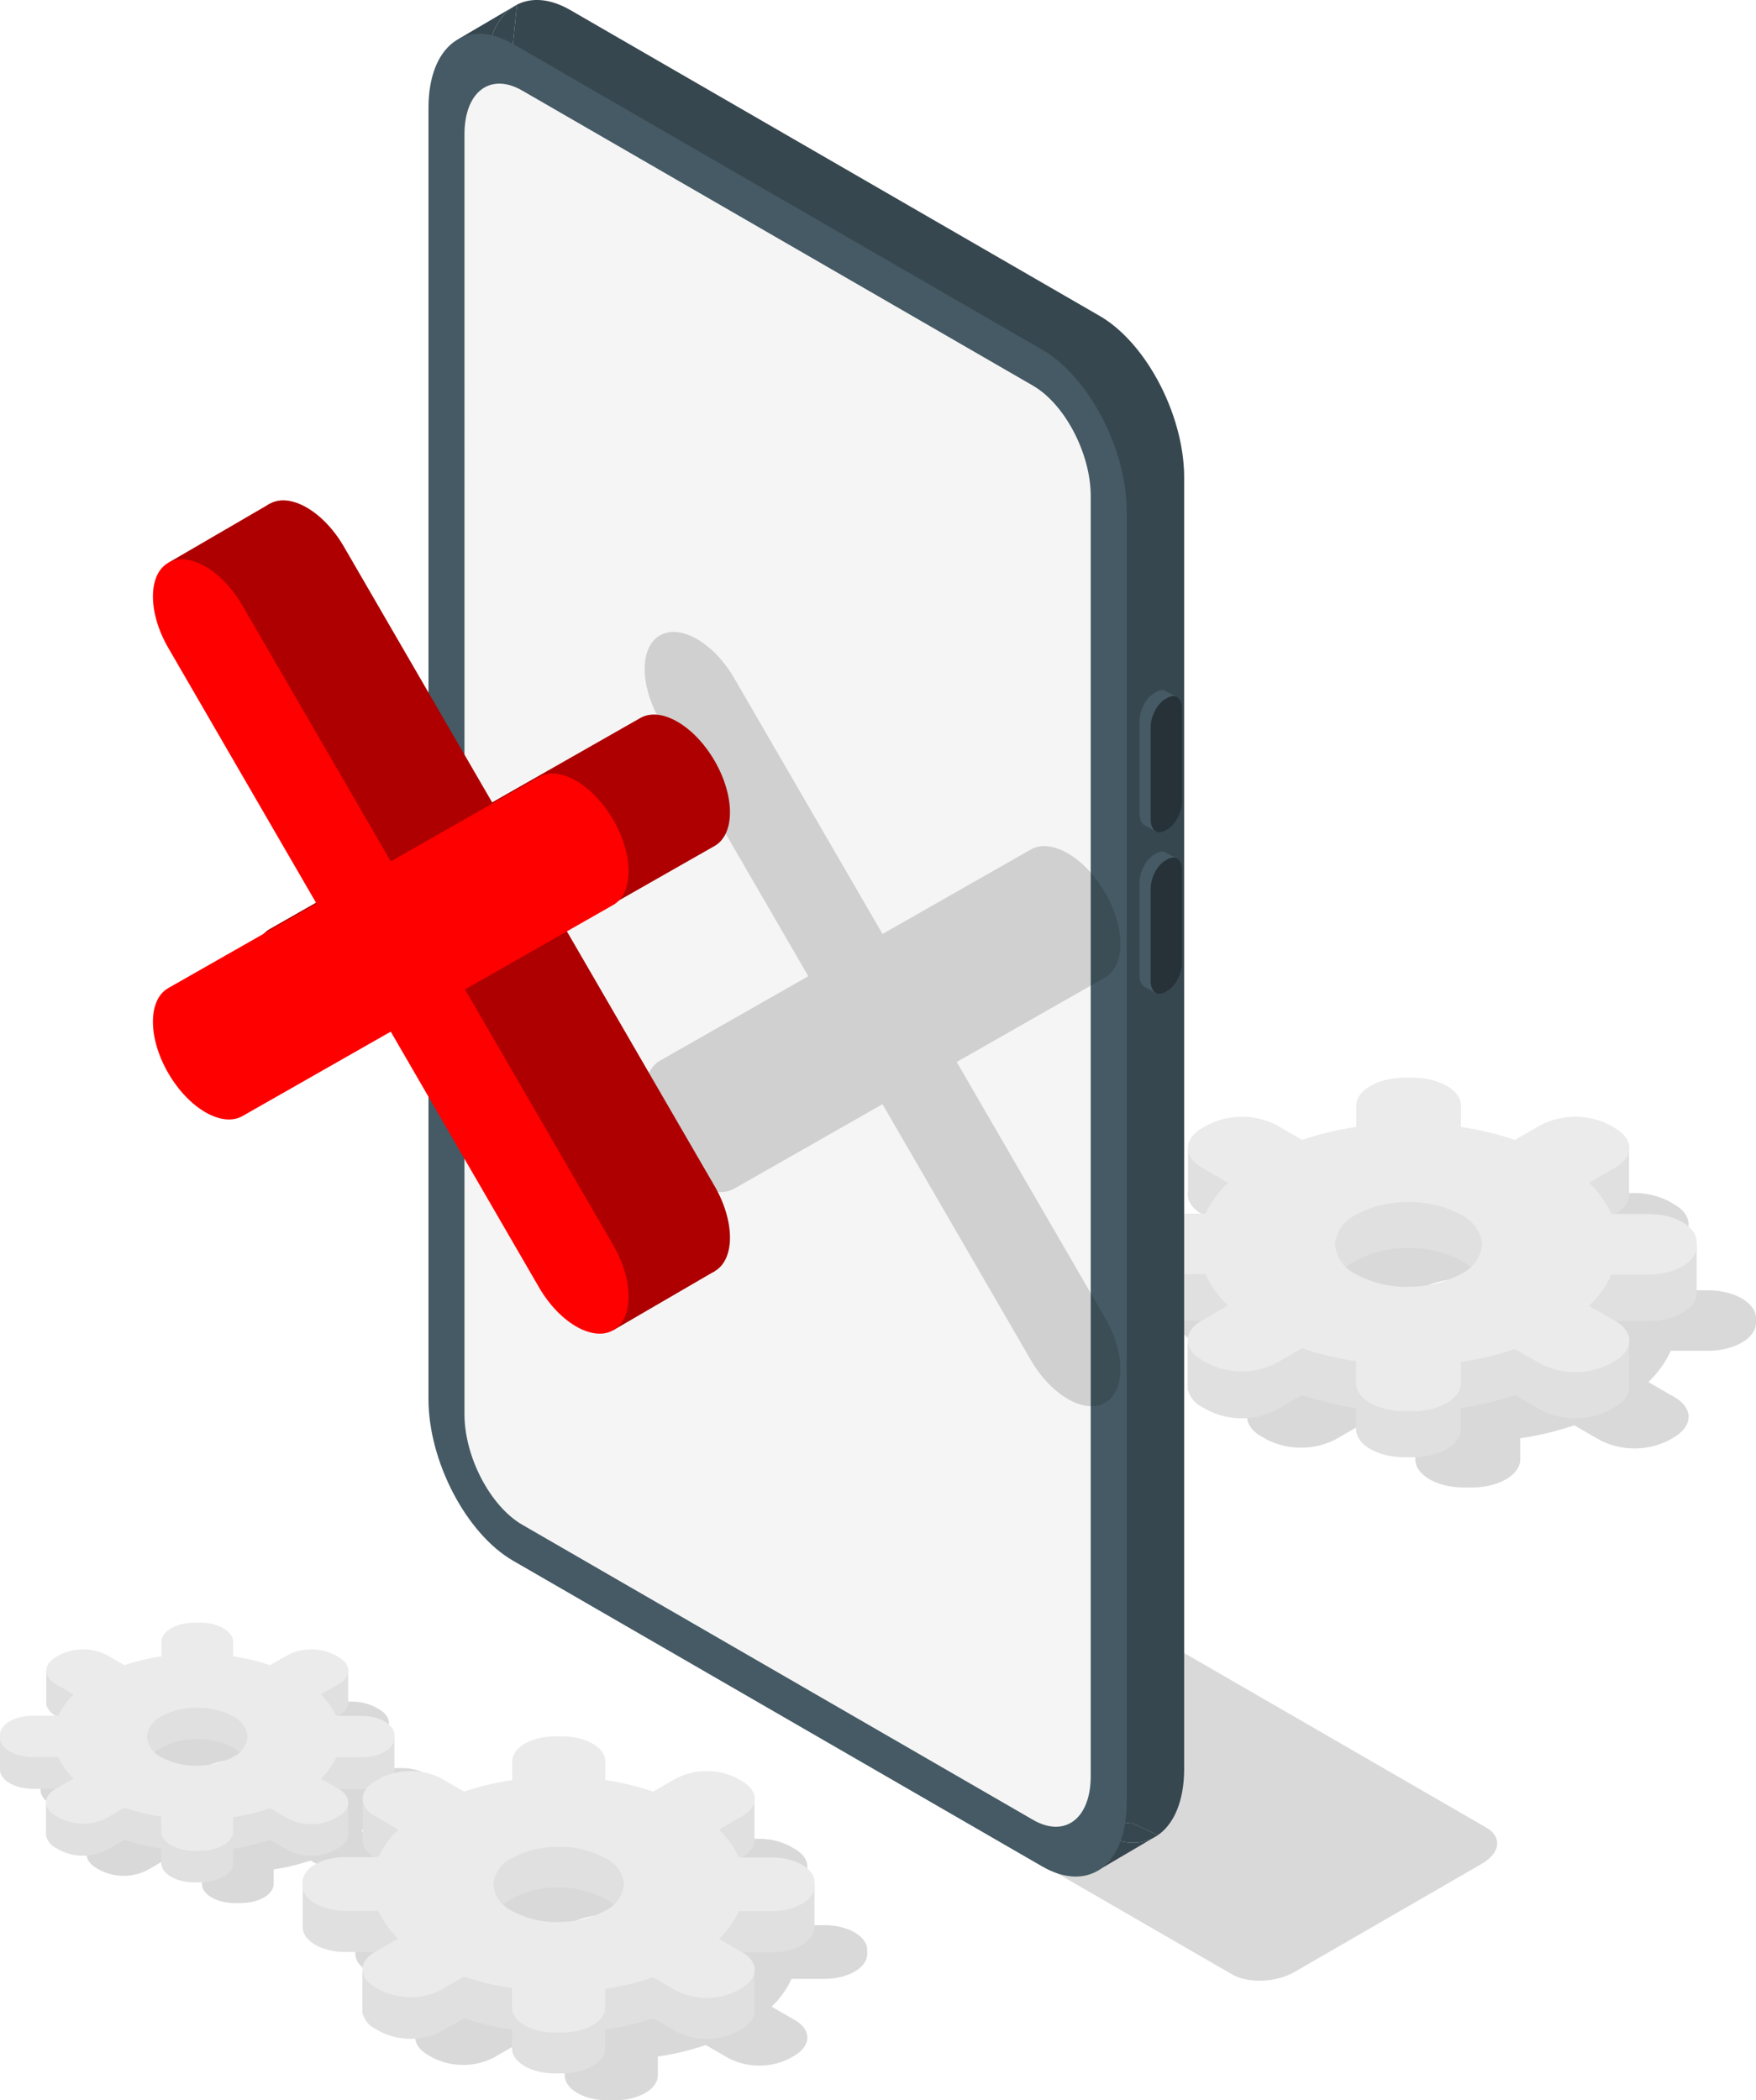 <svg width="209" height="250" xmlns="http://www.w3.org/2000/svg"><g fill="none" fill-rule="evenodd"><path d="M28.24 216.396a8.693 8.693 0 01-4.138-.987l-.083-.049a2.989 2.989 0 01-1.704-2.381v-.07a2.989 2.989 0 011.704-2.38l.083-.05a8.692 8.692 0 014.138-.987h.125a8.685 8.685 0 014.138.987l.09.05a2.99 2.99 0 011.704 2.38v.07a2.99 2.99 0 01-1.718 2.36l-.09.05a8.688 8.688 0 01-4.139.986l-.11.021zm16.887 2.762l-2.118-1.222a8.422 8.422 0 001.828-2.548h2.994c2.18 0 3.945-1.022 3.945-2.278v-.373c0-1.257-1.766-2.278-3.945-2.278h-2.994a8.424 8.424 0 00-1.828-2.548l2.118-1.222c1.544-.89 1.544-2.333 0-3.224l-.449-.262a6.205 6.205 0 00-5.587 0l-2.118 1.222c-1.43-.484-2.9-.837-4.394-1.057v-1.725c0-1.264-1.766-2.286-3.945-2.286h-.642c-2.173 0-3.946 1.022-3.946 2.286v1.725c-1.498.22-2.973.573-4.408 1.057l-2.11-1.222a6.202 6.202 0 00-5.587 0l-.456.262c-1.538.89-1.538 2.334 0 3.224l2.118 1.222a8.402 8.402 0 00-1.835 2.52H8.774c-2.18 0-3.945 1.022-3.945 2.279v.372c0 1.257 1.766 2.278 3.945 2.278h2.994a8.4 8.4 0 001.82 2.548l-2.117 1.222c-1.538.89-1.538 2.334 0 3.224l.455.263a6.206 6.206 0 005.588 0l2.11-1.222c1.435.483 2.91.837 4.409 1.056v1.788c0 1.263 1.772 2.285 3.945 2.285h.642c2.18 0 3.952-1.022 3.952-2.285v-1.726a25.098 25.098 0 004.401-1.056l2.118 1.222a6.202 6.202 0 005.587 0l.449-.263c1.544-.939 1.544-2.368 0-3.258z" fill="#000" opacity=".15"/><path d="M29.447 210.493a2.975 2.975 0 01-1.697 2.382l-.089.048a8.596 8.596 0 01-4.14.988h-.123a8.616 8.616 0 01-4.139-.988l-.083-.048a2.975 2.975 0 01-1.703-2.382v-.062a2.989 2.989 0 011.703-2.382l.083-.048a8.688 8.688 0 014.14-.987h.123a8.68 8.68 0 014.139.987l.09.048a2.99 2.99 0 011.696 2.382v.062zm13.582-3.783v1.284h-3.02a8.424 8.424 0 00-1.829-2.547l2.118-1.222c.876-.504 1.255-1.188 1.138-1.844v-3.541H37.6v1.235a5.94 5.94 0 00-3.339.642l-2.117 1.222a25.142 25.142 0 00-4.395-1.035v-1.726c0-1.263-1.765-2.285-3.945-2.285h-.642c-2.172 0-3.945 1.022-3.945 2.285v1.726c-1.498.22-2.974.573-4.408 1.056l-2.125-1.194a6.204 6.204 0 00-5.407-.097v-1.83H5.51v3.577c-.117.656.263 1.332 1.132 1.837l2.117 1.221a8.391 8.391 0 00-1.82 2.548H3.946a6.72 6.72 0 00-1.573.186v-1.574H0v4.011c0 1.257 1.766 2.278 3.946 2.278H6.94a8.385 8.385 0 001.82 2.548l-.896.525v-1.423H5.477v4.039h.042a2.167 2.167 0 001.124 1.346l.455.256a6.134 6.134 0 005.587 0l2.111-1.222c1.435.484 2.91.837 4.408 1.056v1.733c0 1.256 1.773 2.278 3.945 2.278h.642c2.18 0 3.953-1.022 3.953-2.278v-1.733a25.11 25.11 0 004.4-1.056l2.118 1.229a6.203 6.203 0 005.588 0l.448-.263c.876-.51 1.255-1.187 1.138-1.85v-3.245h-2.649a8.019 8.019 0 001.221-1.905h2.994c2.11 0 3.835-.96 3.939-2.168v-4.046l-3.912-.034z" fill="#E0E0E0"/><path d="M23.412 210.183a8.693 8.693 0 01-4.139-.988l-.083-.048a2.989 2.989 0 01-1.704-2.382v-.069a2.989 2.989 0 011.704-2.381l.083-.05a8.692 8.692 0 014.139-.986h.124a8.68 8.68 0 014.139.987l.09.049a2.99 2.99 0 011.703 2.381v.07a2.99 2.99 0 01-1.718 2.36l-.09.049a8.688 8.688 0 01-4.138.987l-.11.02zm16.886 2.761l-2.118-1.222a8.422 8.422 0 001.828-2.547h2.994c2.18 0 3.946-1.022 3.946-2.279v-.372c0-1.257-1.766-2.278-3.946-2.278h-2.994a8.424 8.424 0 00-1.828-2.548l2.118-1.222c1.545-.89 1.545-2.334 0-3.224l-.449-.263a6.205 6.205 0 00-5.587 0l-2.117 1.223a25.035 25.035 0 00-4.395-1.057v-1.726c0-1.263-1.765-2.285-3.945-2.285h-.641c-2.174 0-3.946 1.022-3.946 2.285v1.726c-1.498.22-2.974.573-4.408 1.057l-2.111-1.223a6.202 6.202 0 00-5.587 0l-.456.263c-1.538.89-1.538 2.333 0 3.224l2.118 1.222a8.402 8.402 0 00-1.835 2.52H3.946c-2.18 0-3.946 1.022-3.946 2.278v.373c0 1.257 1.766 2.278 3.946 2.278h2.993a8.4 8.4 0 001.821 2.548l-2.117 1.221c-1.539.891-1.539 2.334 0 3.225l.455.262a6.206 6.206 0 005.587 0l2.111-1.222c1.435.484 2.91.837 4.408 1.056v1.789c0 1.263 1.773 2.285 3.945 2.285h.642c2.18 0 3.953-1.022 3.953-2.285V216.3a25.098 25.098 0 004.4-1.057l2.118 1.222a6.202 6.202 0 005.587 0l.449-.262c1.545-.94 1.545-2.368 0-3.259z" fill="#EBEBEB"/><path d="M72.673 236.856a11.283 11.283 0 01-5.372-1.28l-.107-.064a3.88 3.88 0 01-2.211-3.091v-.09a3.88 3.88 0 012.21-3.09l.108-.063a11.284 11.284 0 015.372-1.282h.161a11.269 11.269 0 015.37 1.282l.117.062a3.88 3.88 0 012.212 3.091v.09a3.88 3.88 0 01-2.23 3.064l-.116.063a11.275 11.275 0 01-5.371 1.281l-.143.027zm21.914 3.584l-2.748-1.586a10.932 10.932 0 002.372-3.306h3.885c2.83 0 5.121-1.326 5.121-2.956v-.485c0-1.63-2.292-2.956-5.12-2.956H94.21a10.932 10.932 0 00-2.372-3.306l2.748-1.586c2.005-1.156 2.005-3.029 0-4.184l-.581-.341a8.053 8.053 0 00-7.252 0l-2.748 1.586a32.59 32.59 0 00-5.703-1.37v-2.24c0-1.64-2.291-2.966-5.12-2.966h-.833c-2.82 0-5.12 1.326-5.12 2.965v2.24a32.645 32.645 0 00-5.72 1.371l-2.74-1.586a8.052 8.052 0 00-7.251 0l-.591.34c-1.996 1.156-1.996 3.03 0 4.185l2.748 1.586c-.99.931-1.798 2.04-2.381 3.27H47.41c-2.83 0-5.12 1.326-5.12 2.956v.484c0 1.63 2.29 2.957 5.12 2.957h3.885a10.888 10.888 0 002.363 3.306l-2.748 1.586c-1.996 1.156-1.996 3.029 0 4.184l.591.34a8.048 8.048 0 007.251 0l2.74-1.585a32.69 32.69 0 005.72 1.37v2.321c0 1.64 2.3 2.966 5.12 2.966h.833c2.829 0 5.13-1.326 5.13-2.966v-2.24a32.637 32.637 0 005.71-1.37l2.749 1.585a8.053 8.053 0 007.252 0l.581-.34c2.005-1.219 2.005-3.074 0-4.23z" fill="#000" opacity=".15"/><path d="M74.24 229.196a3.863 3.863 0 01-2.203 3.09l-.117.063a11.164 11.164 0 01-5.37 1.282h-.162a11.185 11.185 0 01-5.371-1.282l-.108-.062a3.863 3.863 0 01-2.21-3.091v-.081a3.88 3.88 0 012.21-3.09l.108-.064a11.277 11.277 0 015.371-1.28h.161a11.25 11.25 0 015.371 1.28l.117.063a3.878 3.878 0 012.202 3.09v.082zm17.626-4.91v1.666h-3.921a10.934 10.934 0 00-2.373-3.306l2.749-1.586c1.137-.654 1.63-1.54 1.477-2.392v-4.596H84.82v1.604a7.7 7.7 0 00-4.332.833l-2.749 1.585a32.639 32.639 0 00-5.702-1.343v-2.24c0-1.64-2.292-2.966-5.12-2.966h-.833c-2.82 0-5.12 1.326-5.12 2.966v2.24a32.747 32.747 0 00-5.721 1.37l-2.758-1.55a8.05 8.05 0 00-7.018-.125v-2.374h-2.292v4.64c-.152.852.34 1.73 1.469 2.384l2.748 1.586a10.897 10.897 0 00-2.364 3.306h-3.885c-.687 0-1.372.08-2.04.242v-2.043h-3.08v5.206c0 1.63 2.292 2.956 5.12 2.956h3.885a10.897 10.897 0 002.364 3.306l-1.164.681v-1.845h-3.097v5.24h.054a2.811 2.811 0 001.459 1.748l.59.332a7.96 7.96 0 007.251 0l2.74-1.586a32.69 32.69 0 005.72 1.37v2.25c0 1.63 2.3 2.956 5.121 2.956h.832c2.83 0 5.13-1.326 5.13-2.956v-2.25a32.58 32.58 0 005.711-1.37l2.749 1.594a8.048 8.048 0 007.251 0l.582-.34c1.137-.663 1.63-1.54 1.477-2.4v-4.212H86.36a10.376 10.376 0 001.585-2.473h3.885c2.74 0 4.977-1.245 5.111-2.813v-5.25l-5.075-.045z" fill="#E0E0E0"/><path d="M66.406 228.792a11.283 11.283 0 01-5.371-1.28l-.108-.064a3.88 3.88 0 01-2.211-3.09v-.09a3.88 3.88 0 012.211-3.091l.108-.063a11.284 11.284 0 015.371-1.281h.161a11.269 11.269 0 015.371 1.281l.117.063a3.88 3.88 0 012.211 3.09v.09a3.88 3.88 0 01-2.23 3.065l-.115.063a11.275 11.275 0 01-5.372 1.28l-.143.027zm21.915 3.584l-2.748-1.585a10.932 10.932 0 002.372-3.306h3.885c2.829 0 5.12-1.327 5.12-2.957v-.484c0-1.631-2.291-2.957-5.12-2.957h-3.885a10.932 10.932 0 00-2.372-3.306l2.748-1.586c2.005-1.156 2.005-3.028 0-4.184l-.582-.34a8.053 8.053 0 00-7.251 0l-2.749 1.586a32.59 32.59 0 00-5.702-1.371v-2.24c0-1.64-2.292-2.966-5.12-2.966h-.833c-2.82 0-5.12 1.326-5.12 2.966v2.24a32.645 32.645 0 00-5.721 1.37l-2.74-1.586a8.052 8.052 0 00-7.25 0l-.591.341c-1.997 1.156-1.997 3.028 0 4.184l2.748 1.586a10.922 10.922 0 00-2.382 3.27h-3.884c-2.83 0-5.121 1.326-5.121 2.957v.484c0 1.63 2.291 2.956 5.12 2.956h3.885a10.888 10.888 0 002.364 3.306l-2.748 1.586c-1.997 1.156-1.997 3.029 0 4.184l.59.34a8.049 8.049 0 007.252 0l2.739-1.585a32.69 32.69 0 005.72 1.37v2.322c0 1.64 2.3 2.965 5.121 2.965h.832c2.83 0 5.13-1.326 5.13-2.965v-2.24a32.637 32.637 0 005.711-1.371l2.749 1.586a8.053 8.053 0 007.251 0l.582-.34c2.005-1.22 2.005-3.074 0-4.23z" fill="#EBEBEB"/><path d="M174.608 162.259a12.708 12.708 0 01-6.048-1.443l-.12-.07a4.367 4.367 0 01-2.49-3.481v-.1a4.367 4.367 0 012.49-3.481l.12-.071a12.708 12.708 0 016.048-1.443h.181a12.696 12.696 0 016.048 1.443l.131.07a4.37 4.37 0 012.49 3.481v.1a4.367 4.367 0 01-2.51 3.451l-.131.07a12.684 12.684 0 01-6.048 1.443l-.161.03zm21.58 2.25a12.307 12.307 0 002.672-3.723h4.374c3.185 0 5.766-1.493 5.766-3.33v-.544c0-1.836-2.58-3.329-5.766-3.329h-4.374a12.307 12.307 0 00-2.672-3.723l3.095-1.785c2.258-1.302 2.258-3.41 0-4.711l-.655-.384a9.064 9.064 0 00-8.165 0l-3.094 1.786a36.687 36.687 0 00-6.421-1.544V140.7c0-1.846-2.58-3.339-5.766-3.339h-.937c-3.176 0-5.766 1.493-5.766 3.34v2.521a36.87 36.87 0 00-6.44 1.544l-3.085-1.786a9.064 9.064 0 00-8.165 0l-.665.384c-2.248 1.301-2.248 3.41 0 4.71l3.094 1.786a12.268 12.268 0 00-2.68 3.682h-4.375c-3.186 0-5.766 1.494-5.766 3.33v.544c0 1.836 2.58 3.33 5.766 3.33h4.374a12.269 12.269 0 002.661 3.722l-3.094 1.786c-2.248 1.3-2.248 3.41 0 4.711l.665.384a9.067 9.067 0 008.165 0l3.084-1.786a36.826 36.826 0 006.44 1.543v2.613c0 1.846 2.592 3.34 5.767 3.34h.937c3.185 0 5.776-1.494 5.776-3.34v-2.522a36.706 36.706 0 006.43-1.543l3.095 1.785a9.064 9.064 0 008.165 0l.655-.383c2.258-1.372 2.258-3.46 0-4.762l-3.095-1.786z" fill="#000" opacity=".15"/><path d="M176.372 153.633a4.347 4.347 0 01-2.48 3.48l-.13.071a12.573 12.573 0 01-6.049 1.443h-.181a12.591 12.591 0 01-6.048-1.443l-.121-.07a4.346 4.346 0 01-2.49-3.48v-.092a4.367 4.367 0 012.49-3.48l.12-.07a12.696 12.696 0 016.049-1.443h.181a12.684 12.684 0 016.048 1.443l.131.07a4.368 4.368 0 012.48 3.48v.091zm19.847-5.528v1.876h-4.415a12.315 12.315 0 00-2.671-3.722l3.094-1.786c1.28-.736 1.835-1.735 1.663-2.693v-5.176h-5.604v1.806a8.67 8.67 0 00-4.878.939l-3.095 1.785a36.743 36.743 0 00-6.421-1.513v-2.522c0-1.846-2.58-3.34-5.766-3.34h-.937c-3.175 0-5.766 1.494-5.766 3.34v2.522c-2.188.32-4.344.836-6.44 1.543l-3.105-1.745a9.064 9.064 0 00-7.903-.141v-2.674h-2.58v5.226c-.171.958.383 1.947 1.653 2.684l3.094 1.785a12.269 12.269 0 00-2.66 3.723h-4.375a9.727 9.727 0 00-2.299.272v-2.3h-3.467v5.861c0 1.836 2.58 3.33 5.766 3.33h4.374a12.256 12.256 0 002.661 3.722l-1.31.767v-2.079h-3.488v5.902h.06a3.168 3.168 0 001.644 1.968l.665.373a8.966 8.966 0 008.165 0l3.084-1.786a36.826 36.826 0 006.441 1.544v2.532c0 1.836 2.59 3.329 5.766 3.329h.937c3.186 0 5.776-1.493 5.776-3.33v-2.531a36.706 36.706 0 006.43-1.544l3.096 1.796a9.064 9.064 0 008.164 0l.655-.383c1.28-.747 1.835-1.736 1.663-2.704v-4.742h-3.87a11.731 11.731 0 001.784-2.784h4.375c3.084 0 5.604-1.402 5.755-3.168v-5.912l-5.715-.05z" fill="#E0E0E0"/><path d="M167.552 153.18a12.708 12.708 0 01-6.048-1.443l-.12-.07a4.367 4.367 0 01-2.49-3.481v-.101a4.367 4.367 0 012.49-3.48l.12-.071a12.708 12.708 0 016.048-1.443h.182a12.696 12.696 0 016.047 1.443l.131.07a4.37 4.37 0 012.49 3.48v.102a4.367 4.367 0 01-2.51 3.45l-.131.07a12.684 12.684 0 01-6.048 1.443l-.161.03zm24.675 4.035l-3.095-1.786a12.307 12.307 0 002.672-3.723h4.375c3.185 0 5.765-1.492 5.765-3.329v-.544c0-1.837-2.58-3.33-5.765-3.33h-4.375a12.307 12.307 0 00-2.672-3.722l3.095-1.786c2.258-1.301 2.258-3.41 0-4.71l-.655-.384a9.064 9.064 0 00-8.165 0l-3.094 1.786a36.687 36.687 0 00-6.421-1.544v-2.522c0-1.847-2.58-3.34-5.766-3.34h-.937c-3.175 0-5.766 1.493-5.766 3.34v2.522a36.87 36.87 0 00-6.44 1.543l-3.085-1.785a9.064 9.064 0 00-8.165 0l-.665.383c-2.248 1.302-2.248 3.41 0 4.711l3.095 1.786a12.268 12.268 0 00-2.682 3.682h-4.374c-3.186 0-5.766 1.493-5.766 3.33v.544c0 1.836 2.58 3.33 5.766 3.33h4.374a12.269 12.269 0 002.661 3.722l-3.094 1.785c-2.248 1.301-2.248 3.41 0 4.712l.665.383a9.067 9.067 0 008.165 0l3.084-1.786a36.81 36.81 0 006.441 1.544v2.613c0 1.846 2.59 3.339 5.766 3.339h.937c3.186 0 5.776-1.493 5.776-3.34v-2.521a36.706 36.706 0 006.43-1.544l3.095 1.786a9.064 9.064 0 008.165 0l.655-.383c2.258-1.373 2.258-3.46 0-4.762z" fill="#EBEBEB"/><path d="M146.665 235.024L62.15 186.187c-1.903-1.1-1.665-3.02.533-4.29l22.288-12.88c2.198-1.27 5.522-1.407 7.425-.307l84.517 48.836c1.903 1.1 1.665 3.02-.533 4.29l-22.289 12.88c-2.197 1.27-5.522 1.407-7.425.308" fill="#000" opacity=".15"/><path d="M131.203 218.314l-.698 4.424 6.68-3.926c-1.647.82-3.72.713-5.982-.498m6.617.125l-.004-.002-.04.028.044-.026zM61.08.822l-6.596 3.875 3.713.763c.506-2.162 1.52-3.75 2.883-4.638m.44-.259l-.007.004.007-.003zm76.256 217.902l-.59.347c.203-.102.4-.218.59-.347M61.08.822l.433-.254a5.16 5.16 0 00-.433.254" fill="#37474F"/><path d="M130.877 37.6L67.897 1.208c-2.42-1.399-4.64-1.54-6.377-.644l-.539 5.467-2.784-.572a14.745 14.745 0 00-.363 3.362v153.68c0 7.417 4.505 16.032 10.063 19.243l62.98 36.392c.11.064.218.12.326.179l.155-.977 3.217-.402 3.241 1.501c1.923-1.335 3.123-4.09 3.123-7.914V56.843c0-7.416-4.505-16.032-10.062-19.243" fill="#37474F"/><path d="M131.358 217.338l-.155.976c2.263 1.21 4.335 1.317 5.982.498l.591-.347.04-.028-3.241-1.501-3.217.402zM61.52.564l-.007.004-.433.254c-1.364.889-2.377 2.476-2.883 4.638l2.784.571.54-5.467z" fill="#37474F"/><path d="M124.04 222.161L61.06 185.77c-5.558-3.211-10.063-11.826-10.063-19.242V12.847c0-7.417 4.505-10.825 10.063-7.614l62.98 36.392c5.558 3.211 10.063 11.826 10.063 19.242v153.68c0 7.417-4.505 10.825-10.063 7.614" fill="#455A64"/><path d="M122.942 216.612L62.158 181.49c-3.798-2.195-6.877-8.082-6.877-13.15V15.984c0-5.068 3.08-7.397 6.877-5.203l60.784 35.123c3.798 2.195 6.877 8.083 6.877 13.15V211.41c0 5.068-3.079 7.398-6.877 5.203" fill="#F5F5F5"/><path d="M140.115 82.986l-1.272-.664a.864.864 0 00-.252-.131c-.276-.09-.608-.042-.966.164l-.27.157c-.954.55-1.727 2.029-1.727 3.301v11.035c0 .705.238 1.197.612 1.404a.086.086 0 00.013.008l.007.004 1.346.71s.239-1.093.239-1.115l-.008-.003c.854-.633 1.515-1.983 1.515-3.16V83.66c0-.036-.003-.07-.004-.105l.767-.57z" fill="#455A64"/><path d="M138.958 98.7l-.271.157c-.954.551-1.727-.033-1.727-1.306V86.517c0-1.273.773-2.751 1.727-3.302l.27-.157c.954-.55 1.727.034 1.727 1.307v11.034c0 1.273-.773 2.75-1.726 3.302" fill="#263238"/><path d="M140.115 102.21l-1.272-.664a.864.864 0 00-.252-.132c-.276-.09-.608-.042-.966.165l-.27.156c-.954.551-1.727 2.03-1.727 3.302v11.034c0 .705.238 1.198.612 1.405a.086.086 0 00.013.007l.007.004 1.346.711s.239-1.094.239-1.115l-.008-.003c.854-.633 1.515-1.984 1.515-3.16v-11.035c0-.036-.003-.07-.004-.105l.767-.57z" fill="#455A64"/><path d="M138.958 117.924l-.271.157c-.954.551-1.727-.034-1.727-1.306V105.74c0-1.272.773-2.75 1.727-3.301l.27-.157c.954-.55 1.727.034 1.727 1.306v11.035c0 1.272-.773 2.75-1.726 3.301" fill="#263238"/><path d="M113.867 126.406l17.645-10.049c2.439-1.388 2.439-5.925 0-10.132-2.439-4.208-6.393-6.492-8.832-5.104l-17.645 10.049L87.39 80.73c-2.44-4.208-6.393-6.493-8.832-5.104-2.44 1.389-2.44 5.925 0 10.133l17.645 30.44-17.645 10.049c-2.44 1.389-2.44 5.925 0 10.132 2.439 4.208 6.393 6.493 8.832 5.104l17.645-10.049 17.645 30.441c2.44 4.207 6.393 6.492 8.832 5.104 2.439-1.39 2.439-5.926 0-10.133l-17.645-30.441z" fill="#000" opacity=".15"/><path d="M67.407 110.744l17.646-10.049c2.438-1.388 2.438-5.925 0-10.132-2.44-4.208-6.393-6.492-8.832-5.104L58.575 95.508 40.93 65.068c-2.439-4.208-6.393-6.493-8.832-5.104-2.439 1.389-2.439 5.925 0 10.133l17.646 30.44-17.646 10.05c-2.439 1.388-2.439 5.924 0 10.132 2.44 4.207 6.393 6.492 8.832 5.103l17.645-10.049 17.646 30.441c2.439 4.207 6.393 6.492 8.832 5.104 2.438-1.39 2.438-5.926 0-10.133l-17.646-30.44z" fill="#AE0000"/><path fill="#AE0000" d="M20.03 66.988l12.068-7.024 12.425 20.06 40.53 71.293-12.069 7.024z"/><path d="M55.339 117.768l17.645-10.049c2.439-1.388 2.439-5.925 0-10.132-2.439-4.208-6.392-6.492-8.831-5.104l-17.646 10.049-17.645-30.44c-2.439-4.208-6.393-6.493-8.832-5.104-2.439 1.389-2.439 5.925 0 10.133l17.646 30.44L20.03 117.61c-2.439 1.389-2.439 5.925 0 10.133 2.44 4.207 6.393 6.492 8.832 5.103l17.645-10.049 17.646 30.441c2.439 4.208 6.392 6.492 8.831 5.104 2.439-1.39 2.439-5.926 0-10.133L55.34 117.768z" fill="red"/></g></svg>